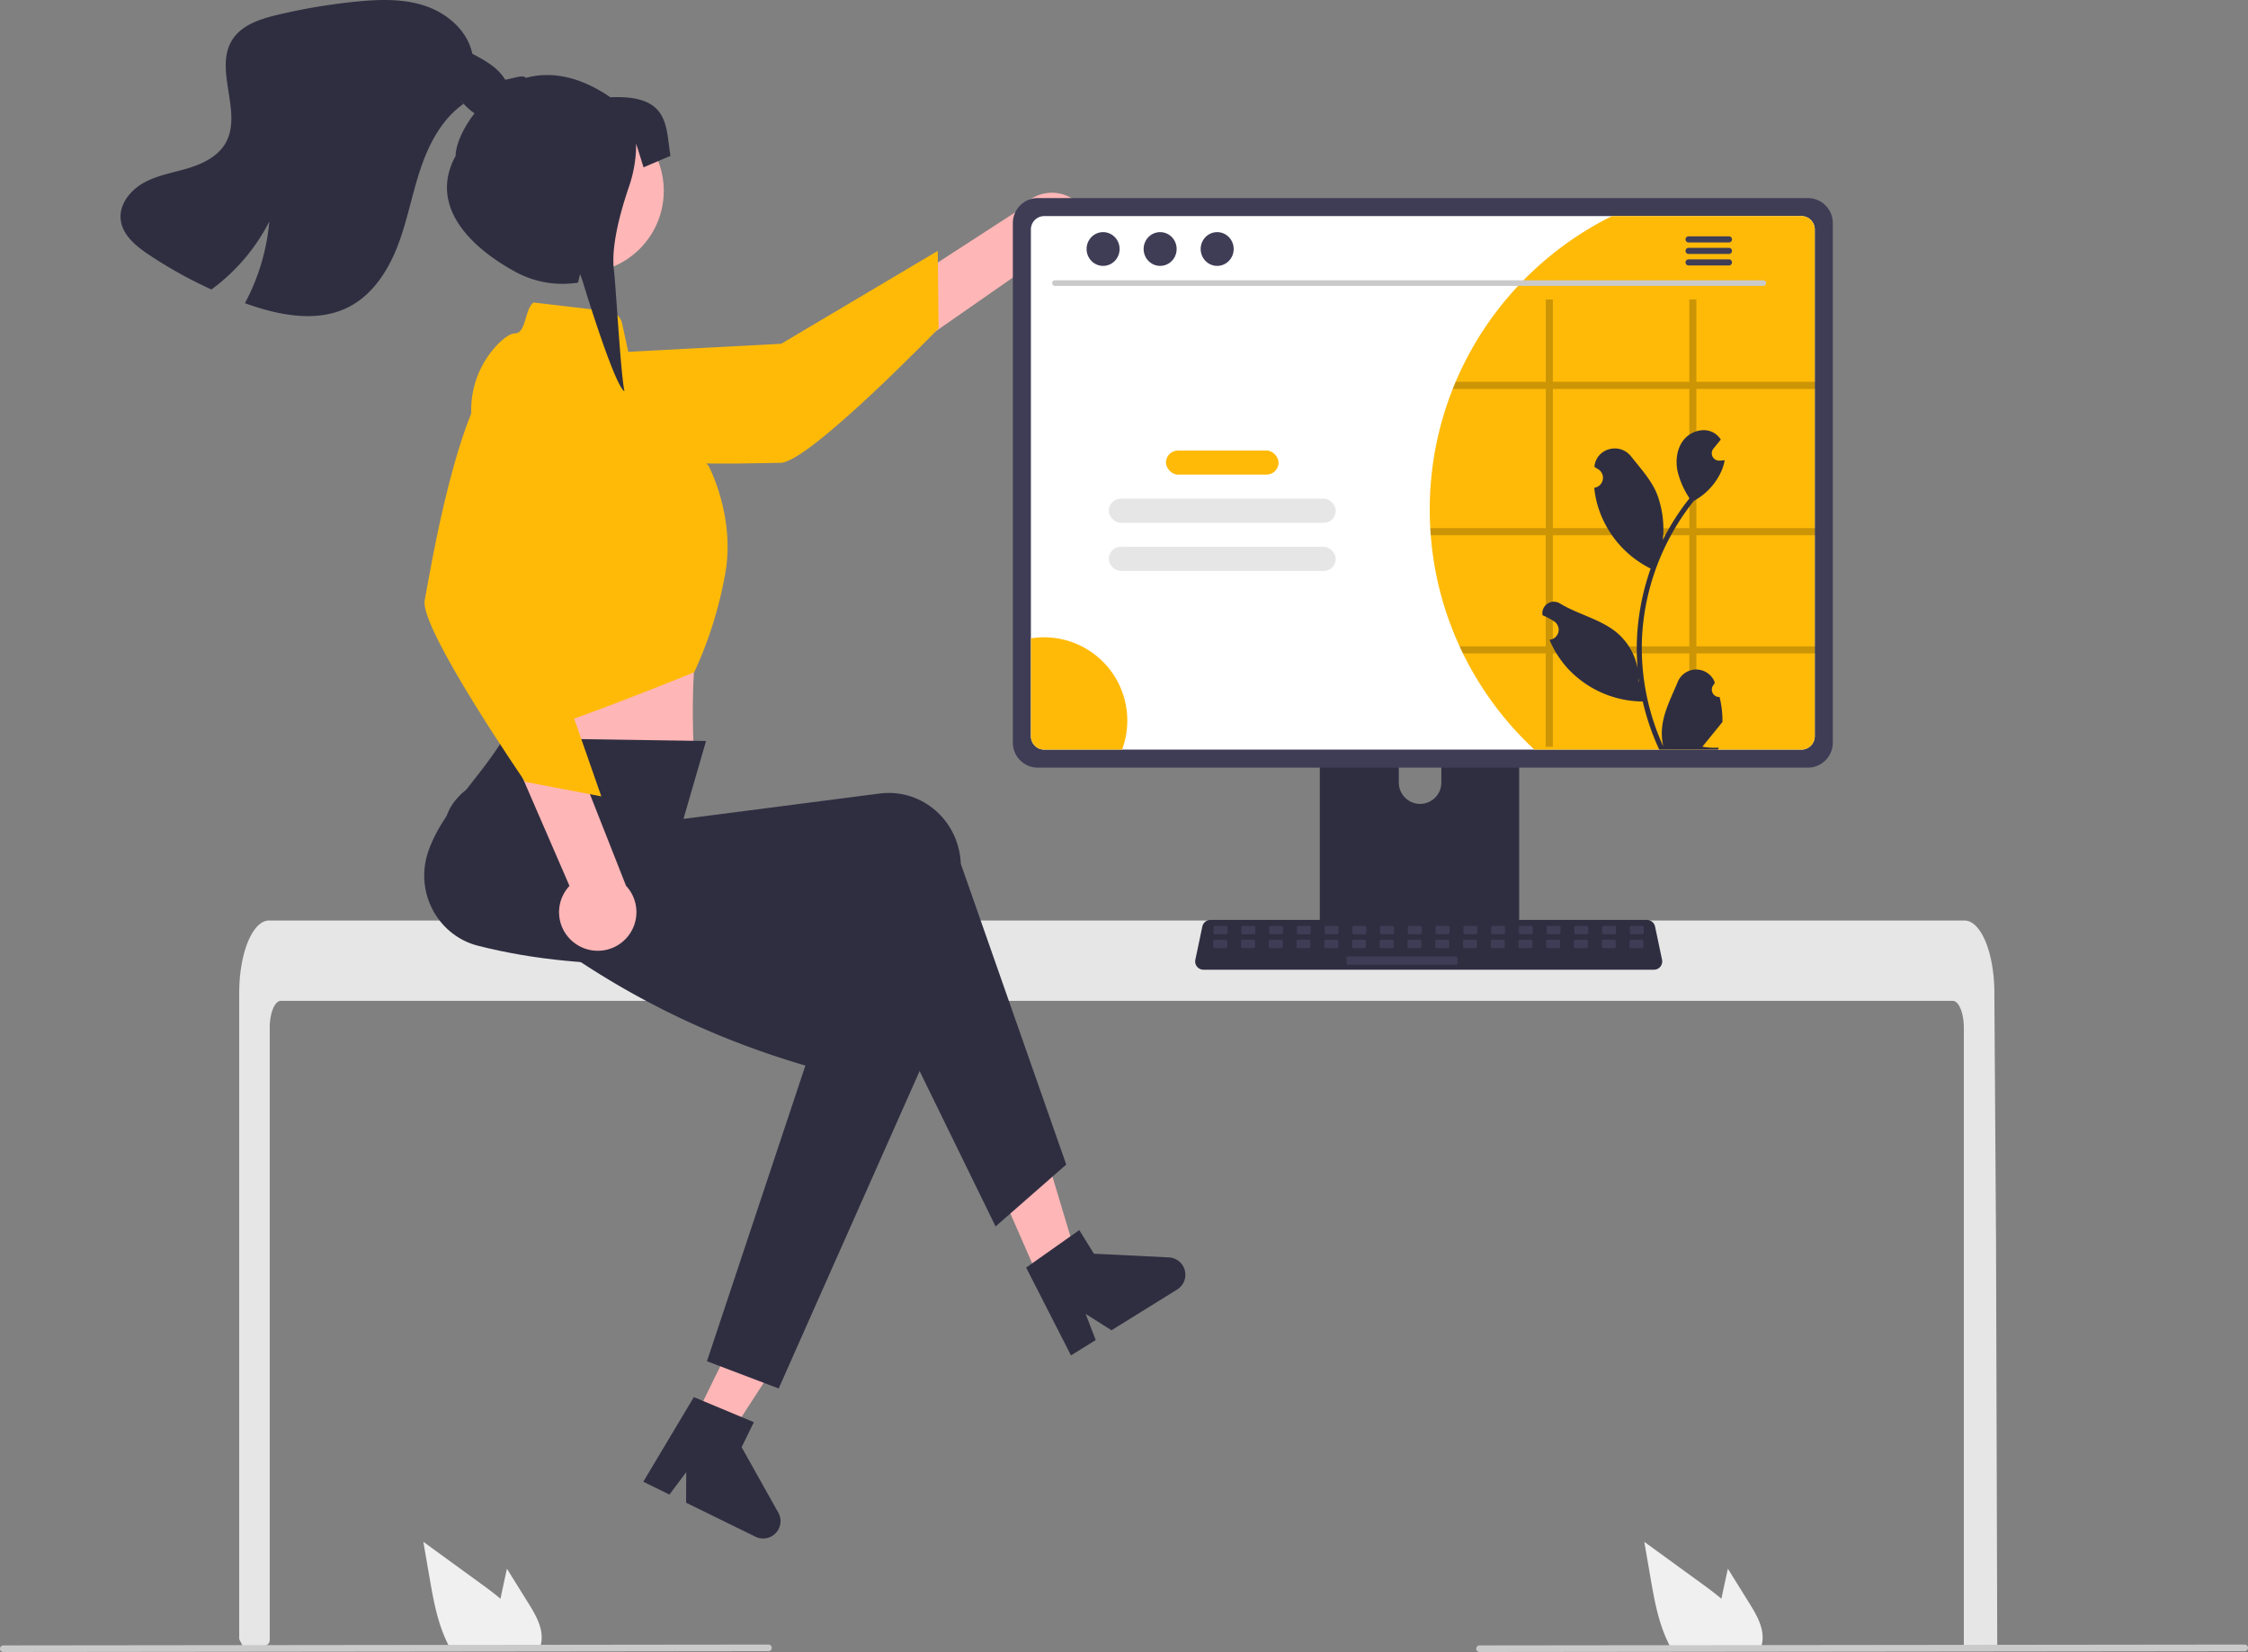 <svg xmlns="http://www.w3.org/2000/svg" data-name="Layer 1" width="810.131" height="595.285" viewBox="0 0 810.131 595.285"><rect x="0" y="0" width="810.131" height="595.285" fill="#808080" stroke="none"/><path fill="#ffb6b6" d="m378.969 471.236 12.798-5.727-16.029-53.295-18.89 8.452 22.121 50.57z"/><path d="m369.802 456.767 19.145-13.52 5.284 8.518 27 1.329a6.261 6.261 0 0 1 2.993 11.574l-23.67 14.684-9.306-5.895 3.634 9.414-8.924 5.536Z" fill="#2f2e41"/><path d="M707.724 370.36c0-5.36-1.8-9.71-4.01-9.72h-602.49c-2.22.01-4.01 4.36-4.02 9.72v220.644a2.003 2.003 0 0 1-1.81 1.993q-2.425.233-4.85.434c-.04 0-.08.01-.12.01-.88.08-1.76.14-2.64.21h-.01q-.68-1.256-1.343-2.533a2.011 2.011 0 0 1-.227-.929V357.751c0-1.48.06-2.97.16-4.44a56.884 56.884 0 0 1 .75-6.02c1.69-9.29 5.51-15.58 9.85-15.6h611a4.683 4.683 0 0 1 1.84.39 7.173 7.173 0 0 1 2.27 1.59 14.07 14.07 0 0 1 2.23 3.05c2.14 3.77 3.67 9.39 4.21 15.93 0 .06.01.12.01.18.14 1.62.21 3.27.2 4.92l.14 21.43.09 12.78.27 40.1.1 14.24.44 146.2a2 2 0 0 1-2 2h-8.04a2 2 0 0 1-2-2Z" fill="#e6e6e6"/><path d="M544.008 231.415h-64.92a3.464 3.464 0 0 0-3.458 3.468v102.553h71.845V234.883a3.466 3.466 0 0 0-3.467-3.468Zm-32.242 58.27a7.702 7.702 0 0 1-7.665-7.666V270.19a7.666 7.666 0 0 1 15.331 0v11.829a7.702 7.702 0 0 1-7.666 7.666Z" fill="#2f2e41"/><path d="M475.407 334.156v9.894a1.938 1.938 0 0 0 1.934 1.934h68.423a1.944 1.944 0 0 0 1.934-1.934v-9.894Z" fill="#3f3d56"/><path d="M391.998 88.6a13.844 13.844 0 0 1-20.158 6.656l-91.638 63.84-2.53-25.441 90.101-58.376a13.92 13.92 0 0 1 24.225 13.32Z" fill="#ffb6b6"/><path d="M186.826 128.85s-9.923 14.662 5.648 27.637 78.68 10.393 88.865 10.282 56.913-48.45 56.913-48.45l-.306-27.918-56.418 33.476Z" fill="#ffba08"/><path d="m181.208 226.193 1 19s-2.952 16.83-.524 20.462c2.409 3.614 68.568 8.99 68.568 8.99s-2.074-28.336 1.667-48.833Z" fill="#ffb6b6"/><path d="m384.252 419.645-25.467 22.293-49.913-102.081c-49.496 8.512-96.19 11.24-136.579.942-13.674-3.439-22.033-17.559-18.67-31.538q.236-.98.546-1.94c4.833-14.747 17.486-25.182 27.455-41.403l72.817 1.106-8.133 28.062 70.736-9.153c14.226-1.841 27.217 8.455 29.018 22.998q.143 1.151.186 2.313Z" fill="#2f2e41"/><circle cx="209.64" cy="68.762" r="29.568" fill="#ffb6b6"/><path d="m192.306 109.004 27.11 3.19a5.532 5.532 0 0 1 4.759 4.313l4.311 19.729 26.877 31.65s9.651 18.096 6.032 38.605a145.273 145.273 0 0 1-11.21 35.748s-66.096 27.031-68.508 23.412-3.196-20.058-3.196-20.058l-8.504-94.602a33.944 33.944 0 0 1 9.756-27.276c2.145-2.11 4.263-3.587 5.986-3.587 3.893-.131 3.394-8.893 6.587-11.124Z" fill="#ffba08"/><path fill="#ffb6b6" d="m250.479 510.874 12.581 6.162 30.287-46.676-18.569-9.095-24.299 49.609z"/><path d="m280.617 500.325-25.847-9.813 35.474-106.546c-48.193-14.13-84.546-36.89-116.286-63.905-10.768-9.104-18.843-20.795-9.673-31.87q.643-.776 1.343-1.501c10.83-11.118 38.312-8.979 54.4-19.16l35.982 38.416-2.255 10.29 67.55 22.9c13.586 4.604 20.723 19.566 15.942 33.418q-.378 1.097-.85 2.16Zm-30.567 3.112 21.625 9.038-4.41 9.002 13.217 23.581a6.261 6.261 0 0 1-8.216 8.685l-25.014-12.254.05-11.016-6.045 8.08-9.431-4.62Z" fill="#2f2e41"/><path d="M207.763 340.301a13.844 13.844 0 0 1-2.534-21.077L160.8 216.76l25.438 2.557 39.378 99.878a13.92 13.92 0 0 1-17.853 21.106Z" fill="#ffb6b6"/><path d="M208.936 131.222s-12.406-12.63-28.207.063-25.768 75.065-27.675 85.07 36.22 65.38 36.22 65.38l27.426 5.228-21.641-61.93Z" fill="#ffba08"/><path d="M651.508 71.369H374.003a9.008 9.008 0 0 0-8.994 8.994v187.261a9.003 9.003 0 0 0 8.994 8.994h277.505a9.003 9.003 0 0 0 8.994-8.994V80.363a9.008 9.008 0 0 0-8.994-8.994Z" fill="#3f3d56"/><path d="M649.192 77.865h-272.87a4.82 4.82 0 0 0-4.81 4.82v182.62a4.818 4.818 0 0 0 4.81 4.81h272.87a4.818 4.818 0 0 0 4.81-4.81V82.685a4.82 4.82 0 0 0-4.81-4.82Z" fill="#fff"/><path d="M596.041 349.427H433.7a2.986 2.986 0 0 1-2.923-3.601l2.52-11.964a3 3 0 0 1 2.921-2.371h157.306a3 3 0 0 1 2.922 2.37l2.519 11.965a2.986 2.986 0 0 1-2.923 3.601Z" fill="#2f2e41"/><rect x="437.37" y="333.645" width="5" height="3" rx=".488" fill="#3f3d56"/><rect x="447.37" y="333.645" width="5" height="3" rx=".488" fill="#3f3d56"/><rect x="457.37" y="333.645" width="5" height="3" rx=".488" fill="#3f3d56"/><rect x="467.37" y="333.645" width="5" height="3" rx=".488" fill="#3f3d56"/><rect x="477.37" y="333.645" width="5" height="3" rx=".488" fill="#3f3d56"/><rect x="487.37" y="333.645" width="5" height="3" rx=".488" fill="#3f3d56"/><rect x="497.37" y="333.645" width="5" height="3" rx=".488" fill="#3f3d56"/><rect x="507.37" y="333.645" width="5" height="3" rx=".488" fill="#3f3d56"/><rect x="517.37" y="333.645" width="5" height="3" rx=".488" fill="#3f3d56"/><rect x="527.37" y="333.645" width="5" height="3" rx=".488" fill="#3f3d56"/><rect x="537.37" y="333.645" width="5" height="3" rx=".488" fill="#3f3d56"/><rect x="547.37" y="333.645" width="5" height="3" rx=".488" fill="#3f3d56"/><rect x="557.37" y="333.645" width="5" height="3" rx=".488" fill="#3f3d56"/><rect x="567.37" y="333.645" width="5" height="3" rx=".488" fill="#3f3d56"/><rect x="577.37" y="333.645" width="5" height="3" rx=".488" fill="#3f3d56"/><rect x="587.37" y="333.645" width="5" height="3" rx=".488" fill="#3f3d56"/><rect x="437.252" y="338.645" width="5" height="3" rx=".488" fill="#3f3d56"/><rect x="447.252" y="338.645" width="5" height="3" rx=".488" fill="#3f3d56"/><rect x="457.252" y="338.645" width="5" height="3" rx=".488" fill="#3f3d56"/><rect x="467.252" y="338.645" width="5" height="3" rx=".488" fill="#3f3d56"/><rect x="477.252" y="338.645" width="5" height="3" rx=".488" fill="#3f3d56"/><rect x="487.252" y="338.645" width="5" height="3" rx=".488" fill="#3f3d56"/><rect x="497.252" y="338.645" width="5" height="3" rx=".488" fill="#3f3d56"/><rect x="507.252" y="338.645" width="5" height="3" rx=".488" fill="#3f3d56"/><rect x="517.252" y="338.645" width="5" height="3" rx=".488" fill="#3f3d56"/><rect x="527.252" y="338.645" width="5" height="3" rx=".488" fill="#3f3d56"/><rect x="537.252" y="338.645" width="5" height="3" rx=".488" fill="#3f3d56"/><rect x="547.252" y="338.645" width="5" height="3" rx=".488" fill="#3f3d56"/><rect x="557.252" y="338.645" width="5" height="3" rx=".488" fill="#3f3d56"/><rect x="567.252" y="338.645" width="5" height="3" rx=".488" fill="#3f3d56"/><rect x="577.252" y="338.645" width="5" height="3" rx=".488" fill="#3f3d56"/><rect x="587.252" y="338.645" width="5" height="3" rx=".488" fill="#3f3d56"/><rect x="485.252" y="344.645" width="40" height="3" rx=".488" fill="#3f3d56"/><path d="m630.4 577.663-7.71-12.39-1.54 7.08c-.27 1.24-.54 2.5-.79 3.75-2.19-1.87-4.52-3.6-6.8-5.26q-10.5-7.62-20.99-15.26l2.19 12.7c1.35 7.82 2.76 15.8 6.1 22.95.37.81.77 1.61 1.2 2.39h32.54a10.487 10.487 0 0 0 .54-2.24.775.775 0 0 0 .01-.15c.51-4.85-2.17-9.42-4.75-13.57Zm-440 0-7.71-12.39-1.54 7.08c-.27 1.24-.54 2.5-.79 3.75-2.19-1.87-4.52-3.6-6.8-5.26q-10.5-7.62-20.99-15.26l2.19 12.7c1.35 7.82 2.76 15.8 6.1 22.95.37.81.77 1.61 1.2 2.39h32.54a10.487 10.487 0 0 0 .54-2.24.775.775 0 0 0 .01-.15c.51-4.85-2.17-9.42-4.75-13.57Z" fill="#f0f0f0"/><path d="m808.94 594.978-275.75.307a1.19 1.19 0 0 1 0-2.381l275.75-.308a1.19 1.19 0 0 1 0 2.382Zm-532 0-275.75.307a1.19 1.19 0 0 1 0-2.381l275.75-.308a1.19 1.19 0 0 1 0 2.382Z" fill="#cacaca"/><path d="M178.372 42.405c-4.77 1.42-9.22-2.57-12.54-6.35l1.18 1.4c-7.81 5.5-12.48 14.46-15.51 23.53-3.03 9.06-4.72 18.55-8.14 27.48-3.42 8.92-8.94 17.55-17.39 22-11.32 5.96-25.19 3.25-37.23-1.05-.16-.06-.31-.11-.47-.17a76.722 76.722 0 0 0 8.78-29.4 69.759 69.759 0 0 1-20.86 24.47 160.14 160.14 0 0 1-22.62-12.58c-4.65-3.11-9.55-7.13-10.09-12.7-.55-5.53 3.58-10.58 8.45-13.24 4.87-2.66 10.47-3.56 15.79-5.16 5.31-1.59 10.73-4.2 13.52-9 6.43-11.04-4.39-26.61 2.51-37.37 3.4-5.29 10-7.41 16.12-8.88a213.117 213.117 0 0 1 28.38-4.79c8.39-.84 17.06-1.15 25.04 1.55s15.22 8.97 16.93 17.23c4.66 2.45 9.59 5.16 12.09 9.81 2.5 4.64 1.11 11.72-3.94 13.22Z" fill="#2f2e41"/><path d="M171.251 40.545c-4.567 5.722-7.054 11.91-7.054 15.615-9.488 17.342 4.08 32.238 21.423 41.727a35.53 35.53 0 0 0 22.7 3.957l.726-3.097.983 2.79s11.291 37.293 15.016 39.48c-1.414-6.636-3.032-37.366-3.82-43.843-1.088-8.816 2.709-21.94 5.448-29.922a47.111 47.111 0 0 0 2.579-15.289v-.227l2.667 8.566 9.71-4.142c-1.807-10.36 0-22.123-21.657-21.103-11.713-8.055-22.027-9.282-30.5-6.998-1.093-1.69-7.398 1.476-9.22.586" fill="#2f2e41"/><path d="M654.002 82.685v182.62a4.818 4.818 0 0 1-4.81 4.81h-96.22a118.076 118.076 0 0 1-25.76-34.66q-.63-1.26-1.2-2.55a117.029 117.029 0 0 1-10.4-40.03c-.07-.85-.13-1.7-.17-2.56-.13-2.2-.19-4.43-.19-6.67a117.535 117.535 0 0 1 8.29-43.51c.33-.86.68-1.71 1.04-2.56a118.399 118.399 0 0 1 56.35-59.71h68.26a4.82 4.82 0 0 1 4.81 4.82Z" fill="#ffba08"/><path d="M635.475 103.026H380.152a1.016 1.016 0 0 1 0-2.03h255.323a1.016 1.016 0 0 1 0 2.03Z" fill="#cacaca"/><ellipse cx="397.532" cy="89.728" rx="5.95" ry="6.083" fill="#3f3d56"/><ellipse cx="418.088" cy="89.728" rx="5.95" ry="6.083" fill="#3f3d56"/><ellipse cx="438.644" cy="89.728" rx="5.95" ry="6.083" fill="#3f3d56"/><path d="M623.099 85.153h-14.602a1.106 1.106 0 0 0 0 2.211h14.602a1.106 1.106 0 0 0 0-2.211Zm0 4.15h-14.602a1.106 1.106 0 0 0 0 2.211h14.602a1.106 1.106 0 0 0 0-2.211Zm0 4.145h-14.602a1.106 1.106 0 0 0 0 2.211h14.602a1.106 1.106 0 0 0 0-2.211Z" fill="#3f3d56"/><rect x="420.185" y="162.344" width="40.582" height="8.678" rx="4.339" fill="#ffba08"/><rect x="399.575" y="179.7" width="81.802" height="8.678" rx="4.339" fill="#e6e6e6"/><rect x="399.575" y="197.056" width="81.802" height="8.678" rx="4.339" fill="#e6e6e6"/><path d="M406.252 259.645a29.815 29.815 0 0 1-1.88 10.47h-28.05a4.818 4.818 0 0 1-4.81-4.81v-35.28a29.628 29.628 0 0 1 4.74-.38 29.998 29.998 0 0 1 30 30Z" fill="#ffba08"/><path d="M654.252 140.135v-2.56h-42.91v-29.67h-2.55v29.67h-49.18v-29.67h-2.55v29.67h-32.48c-.36.85-.71 1.7-1.04 2.56h33.52v50.18h-41.62c.04.86.1 1.71.17 2.56h41.45v40.03h-31.05q.57 1.29 1.2 2.55h29.85v33.65h2.55v-33.65h49.18v33.65h2.55v-33.65h42.91v-2.55h-42.91v-40.03h42.91v-2.56h-42.91v-50.18Zm-45.46 92.77h-49.18v-40.03h49.18Zm0-42.59h-49.18v-50.18h49.18Z" opacity=".2"/><path d="M619.703 251.169a2.672 2.672 0 0 1-1.937-4.632l.183-.728-.073-.175a7.176 7.176 0 0 0-13.237.05c-2.165 5.214-4.921 10.437-5.6 15.95a21.23 21.23 0 0 0 .373 7.302 85.115 85.115 0 0 1-7.743-35.351 82.154 82.154 0 0 1 .51-9.165q.422-3.742 1.17-7.43a86.101 86.101 0 0 1 17.076-36.493 22.914 22.914 0 0 0 9.53-9.887 17.478 17.478 0 0 0 1.59-4.776c-.465.06-.936.098-1.4.129l-.441.023-.055.002a2.648 2.648 0 0 1-2.174-4.313l.6-.74c.305-.38.617-.753.921-1.133a1.318 1.318 0 0 0 .099-.114c.35-.433.7-.86 1.05-1.293a7.656 7.656 0 0 0-2.51-2.426c-3.506-2.054-8.344-.631-10.876 2.54-2.54 3.172-3.02 7.621-2.138 11.584a30.682 30.682 0 0 0 4.244 9.461c-.19.244-.388.48-.578.723a86.658 86.658 0 0 0-9.045 14.329 36.024 36.024 0 0 0-2.15-16.733c-2.059-4.966-5.917-9.148-9.315-13.441-4.082-5.157-12.451-2.907-13.17 3.63l-.02.19q.757.427 1.482.907a3.625 3.625 0 0 1-1.462 6.596l-.074.012a36.067 36.067 0 0 0 .951 5.392 37.134 37.134 0 0 0 18.49 23.273c.296.152.585.305.882.45a88.452 88.452 0 0 0-4.761 22.405 83.894 83.894 0 0 0 .06 13.546l-.022-.16a22.168 22.168 0 0 0-7.568-12.8c-5.824-4.784-14.052-6.546-20.334-10.391a4.16 4.16 0 0 0-6.372 4.047l.025.168a24.351 24.351 0 0 1 2.73 1.316q.758.427 1.483.907a3.625 3.625 0 0 1-1.462 6.596l-.074.011c-.053.008-.098.016-.152.023a36.097 36.097 0 0 0 6.64 10.397 37.167 37.167 0 0 0 26.955 11.827h.007a88.426 88.426 0 0 0 5.94 17.341h21.22c.076-.236.145-.48.213-.715a24.11 24.11 0 0 1-5.872-.35c1.575-1.932 3.15-3.879 4.724-5.81a1.318 1.318 0 0 0 .098-.115c.8-.988 1.605-1.97 2.404-2.958v-.001a35.315 35.315 0 0 0-1.035-8.997Zm-24.3-47.801.011-.015-.01.03Zm-4.7 42.37-.182-.41a19.16 19.16 0 0 0 0-.897c0-.084-.016-.168-.016-.251.069.524.13 1.05.206 1.574Z" fill="#2f2e41"/></svg>
